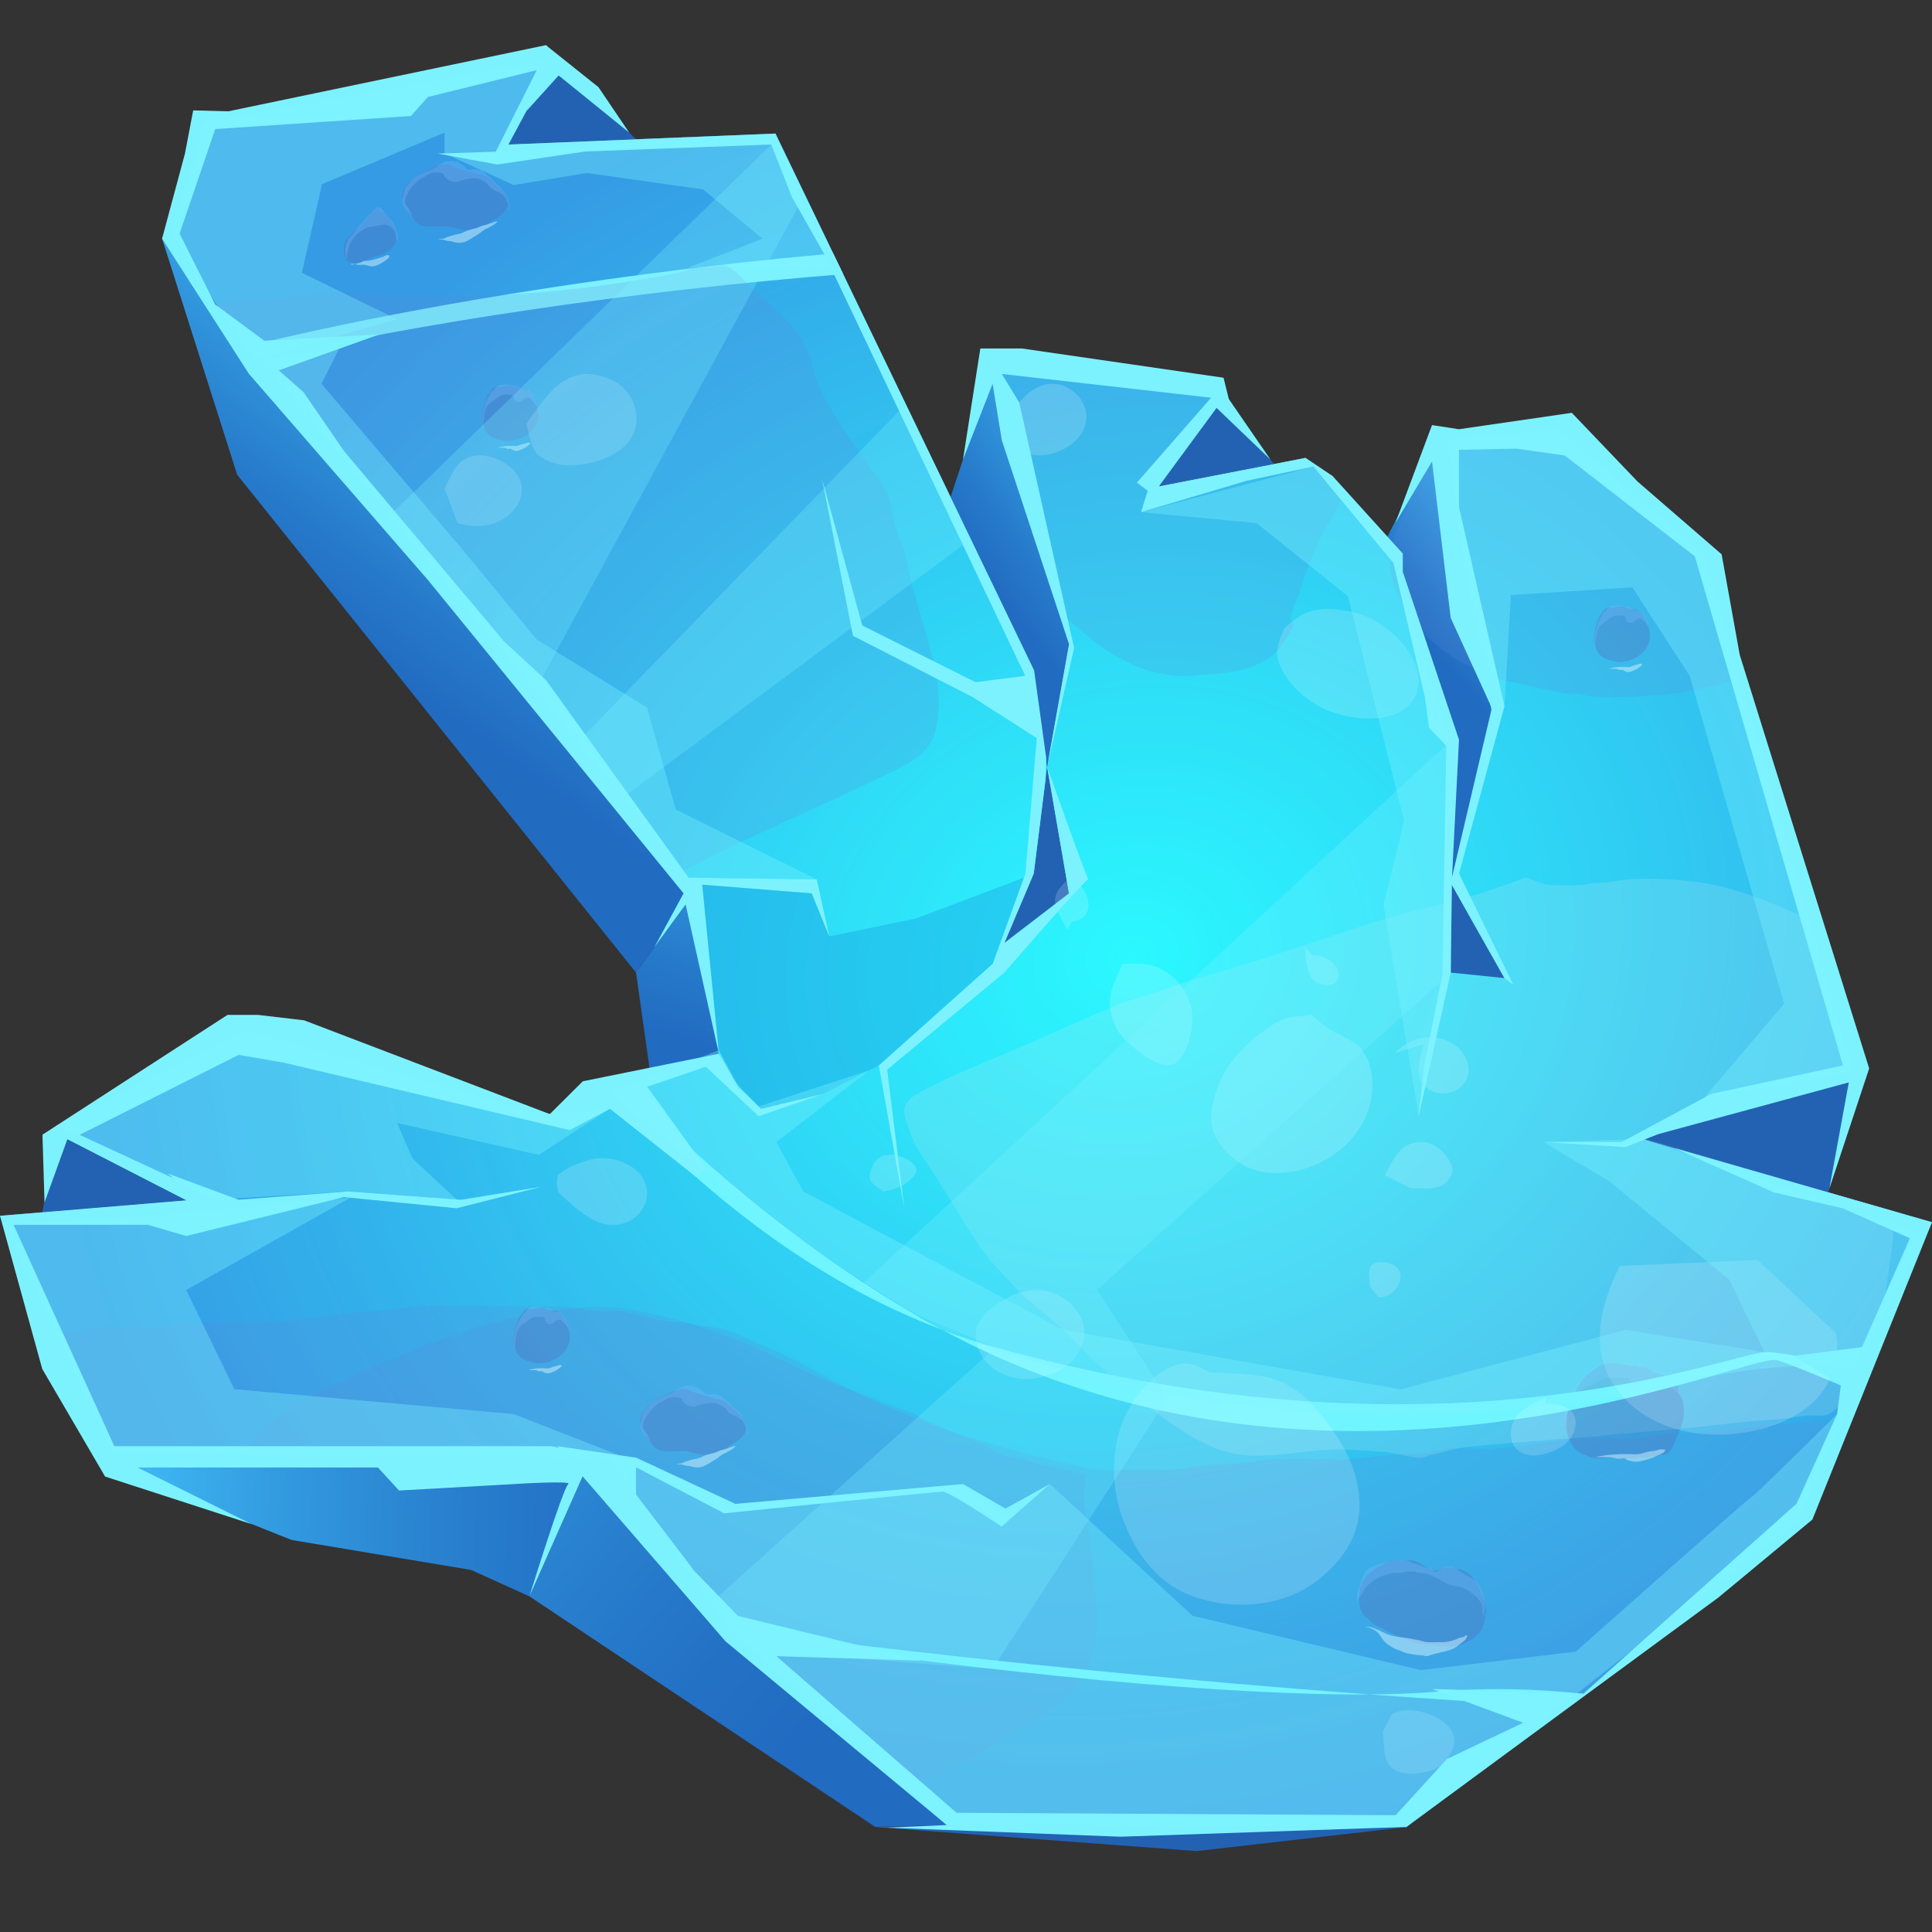 <?xml version="1.0" encoding="utf-8"?>
<!-- Generator: Adobe Illustrator 26.1.0, SVG Export Plug-In . SVG Version: 6.00 Build 0)  -->
<svg version="1.1" id="Слой_1" xmlns="http://www.w3.org/2000/svg" xmlns:xlink="http://www.w3.org/1999/xlink" x="0px" y="0px"
	 viewBox="0 0 1024 1024" style="enable-background:new 0 0 1024 1024;" xml:space="preserve">
<rect x="0" y="0" width="1024" height="1024" fill="#333333" stroke="none"/>
<style type="text/css">
	.st0{fill:url(#SVGID_1_);}
	.st1{opacity:0.14;fill:url(#SVGID_00000176008519796465986470000009417639287122105782_);}
	.st2{fill:url(#SVGID_00000134946917516125197070000006876662239122291379_);}
	.st3{fill:url(#SVGID_00000147188458897944879080000003428232586049303991_);}
	.st4{fill:url(#SVGID_00000133502155480434222160000017974934485366366886_);}
	.st5{fill:url(#SVGID_00000116201646006198585660000000754674773815759750_);}
	.st6{fill:#2362B3;}
	.st7{fill:url(#SVGID_00000038386353094028122010000006681296841676931770_);}
	.st8{fill:url(#SVGID_00000069381096280254586760000011762661137746971027_);}
	.st9{fill-rule:evenodd;clip-rule:evenodd;fill:#7DF2FF;}
	.st10{opacity:0.2;fill-rule:evenodd;clip-rule:evenodd;fill:#6088DB;}
	.st11{opacity:0.2;fill-rule:evenodd;clip-rule:evenodd;fill:#C7EDF4;}
	.st12{fill-rule:evenodd;clip-rule:evenodd;fill:#2362B3;}
	.st13{opacity:0.3;fill-rule:evenodd;clip-rule:evenodd;fill:#5562B0;}
	.st14{opacity:0.3;fill-rule:evenodd;clip-rule:evenodd;fill:#79C0FF;}
	.st15{opacity:0.5;fill-rule:evenodd;clip-rule:evenodd;fill:#D4F6FE;}
	.st16{fill-rule:evenodd;clip-rule:evenodd;fill:#6FF5FF;}
	.st17{opacity:0.17;}
	.st18{fill-rule:evenodd;clip-rule:evenodd;fill:#FFFFFF;}
	.st19{opacity:0.34;fill-rule:evenodd;clip-rule:evenodd;fill:#1695DC;}
	.st20{opacity:0.35;fill-rule:evenodd;clip-rule:evenodd;fill:#7DF2FF;}
	.st21{opacity:0.26;fill:#7DF2FF;}
</style>
<g>
	
		<radialGradient id="SVGID_1_" cx="600.211" cy="507.627" r="581.23" gradientTransform="matrix(0.96 -0.28 0.241 0.828 -98.502 255.004)" gradientUnits="userSpaceOnUse">
		<stop  offset="0" style="stop-color:#2BF8FF"/>
		<stop  offset="0.324" style="stop-color:#24D6F5"/>
		<stop  offset="0.996" style="stop-color:#148AE0"/>
	</radialGradient>
	<polygon class="st0" points="1024,647.8 953.2,805.6 821.5,912 745.4,968.4 662.7,966.1 501.8,967.4 308.8,782.5 210.1,772.2 
		55.8,776.8 0,644.4 98.7,636.2 30.8,601.4 130,545.7 291.4,590.5 381,558.4 367.8,473.5 85.9,126.5 111.4,65 293.7,31.3 267,76.6 
		411,70.8 548,355.3 555,406.3 566.6,341.4 526.1,196.2 644.4,208.9 614.2,257.8 692,242.7 740.2,296.1 768.9,392.6 768.9,467.9 
		790.7,378.3 761.7,233.4 825.5,227.5 901,292.6 986.9,566.4 870.8,603.7 	"/>
	
		<radialGradient id="SVGID_00000099623781813760019230000011296971022277544866_" cx="600.211" cy="507.627" r="581.23" gradientTransform="matrix(0.96 -0.28 0.241 0.828 -98.502 255.004)" gradientUnits="userSpaceOnUse">
		<stop  offset="0" style="stop-color:#2BF8FF"/>
		<stop  offset="0.996" style="stop-color:#FFFFFF"/>
	</radialGradient>
	<polygon style="opacity:0.14;fill:url(#SVGID_00000099623781813760019230000011296971022277544866_);" points="1024,647.8 
		988.6,726.9 983.7,737.6 976.8,753.2 953.2,805.6 839.2,897.7 828.6,906.4 821.5,912 755.8,960.7 745.4,968.4 662.7,966.1 
		582.1,966.8 579,966.8 501.8,967.4 479.5,946.1 397.5,867.5 394.3,864.4 308.8,782.5 210.1,772.2 126.5,774.6 126.4,774.6 
		55.8,776.8 26.2,706.6 0,644.4 98.7,636.2 30.8,601.4 130,545.7 291.4,590.5 323.3,579.1 332,575.9 381,558.4 367.8,473.5 
		359.2,463 138,190.7 131.9,183.2 114.1,161.3 85.9,126.5 111.4,65 293.7,31.3 267,76.6 411,70.8 441.6,134.3 446.9,145.3 
		548,355.3 555,406.3 566.6,341.4 561.9,324.5 526.1,196.2 644.4,208.9 614.2,257.8 692,242.7 711.4,264.2 737.1,292.6 740.2,296.1 
		750.5,330.7 768.9,392.6 768.9,467.9 790.7,378.3 786.4,356.8 762.7,238.7 762.7,238.6 761.7,233.4 766.4,233 766.5,233 
		825.5,227.5 901,292.6 922.1,359.9 963,490 986.4,564.7 986.9,566.4 982.1,567.9 870.8,603.7 1004.1,642.1 	"/>
	
		<linearGradient id="SVGID_00000137851141186616752510000007501363841226255544_" gradientUnits="userSpaceOnUse" x1="335.645" y1="149.899" x2="191.708" y2="348.532">
		<stop  offset="0.188" style="stop-color:#45CCFF"/>
		<stop  offset="0.526" style="stop-color:#349DE1"/>
		<stop  offset="0.836" style="stop-color:#2679CA"/>
		<stop  offset="1" style="stop-color:#216BC1"/>
	</linearGradient>
	<polygon style="fill:url(#SVGID_00000137851141186616752510000007501363841226255544_);" points="85.9,126.5 125.7,251.6 
		337.1,515.5 367.8,473.5 	"/>
	
		<linearGradient id="SVGID_00000151511603166720891400000000532950742622971316_" gradientUnits="userSpaceOnUse" x1="419.887" y1="330.074" x2="355.115" y2="550.297">
		<stop  offset="0.188" style="stop-color:#45CCFF"/>
		<stop  offset="0.526" style="stop-color:#349DE1"/>
		<stop  offset="0.836" style="stop-color:#2679CA"/>
		<stop  offset="1" style="stop-color:#216BC1"/>
	</linearGradient>
	<polygon style="fill:url(#SVGID_00000151511603166720891400000000532950742622971316_);" points="337.1,515.5 345,571.3 381,558.5 
		367.8,473.5 	"/>
	
		<linearGradient id="SVGID_00000071558648787320331480000010809116702693627809_" gradientUnits="userSpaceOnUse" x1="643.572" y1="225.08" x2="525.767" y2="312.223">
		<stop  offset="0.188" style="stop-color:#45CCFF"/>
		<stop  offset="0.526" style="stop-color:#349DE1"/>
		<stop  offset="0.836" style="stop-color:#2679CA"/>
		<stop  offset="1" style="stop-color:#216BC1"/>
	</linearGradient>
	<polygon style="fill:url(#SVGID_00000071558648787320331480000010809116702693627809_);" points="526.1,196.2 503.8,263.5 
		548,355.3 555,406.4 566.6,341.4 	"/>
	
		<linearGradient id="SVGID_00000179627046948811018560000015185551890158529710_" gradientUnits="userSpaceOnUse" x1="852.255" y1="275.294" x2="764.012" y2="350.605">
		<stop  offset="0.188" style="stop-color:#45CCFF"/>
		<stop  offset="0.526" style="stop-color:#349DE1"/>
		<stop  offset="0.836" style="stop-color:#2679CA"/>
		<stop  offset="1" style="stop-color:#216BC1"/>
	</linearGradient>
	<polygon style="fill:url(#SVGID_00000179627046948811018560000015185551890158529710_);" points="761.6,233.4 733.3,288.4 
		740.2,296.1 768.9,392.6 769.6,465.1 790.7,378.2 	"/>
	<polygon class="st6" points="986.9,566.3 969,632 870.8,603.7 	"/>
	<polygon class="st6" points="30.8,601.4 22.4,642.5 98.7,636.2 	"/>
	<polygon class="st6" points="293.7,31.3 337.1,73.8 267,76.6 	"/>
	<polygon class="st6" points="644.4,209 675.3,245.9 614.2,257.7 	"/>
	
		<linearGradient id="SVGID_00000119099683501132414880000012259283340425901754_" gradientUnits="userSpaceOnUse" x1="0.652" y1="803.071" x2="369.037" y2="812.212">
		<stop  offset="7.099809e-02" style="stop-color:#45CCFF"/>
		<stop  offset="0.141" style="stop-color:#41C0F8"/>
		<stop  offset="0.394" style="stop-color:#339BE0"/>
		<stop  offset="0.629" style="stop-color:#2981CF"/>
		<stop  offset="0.838" style="stop-color:#2371C5"/>
		<stop  offset="1" style="stop-color:#216BC1"/>
	</linearGradient>
	<polygon style="fill:url(#SVGID_00000119099683501132414880000012259283340425901754_);" points="210.1,772.1 55.7,776.7 
		154.5,816.2 249.7,832.1 280.6,846.1 308.8,782.5 	"/>
	
		<linearGradient id="SVGID_00000061440130052461772040000010311361049233148840_" gradientUnits="userSpaceOnUse" x1="88.328" y1="635.728" x2="431.045" y2="932.31">
		<stop  offset="7.099809e-02" style="stop-color:#45CCFF"/>
		<stop  offset="0.141" style="stop-color:#41C0F8"/>
		<stop  offset="0.394" style="stop-color:#339BE0"/>
		<stop  offset="0.629" style="stop-color:#2981CF"/>
		<stop  offset="0.838" style="stop-color:#2371C5"/>
		<stop  offset="1" style="stop-color:#216BC1"/>
	</linearGradient>
	<polygon style="fill:url(#SVGID_00000061440130052461772040000010311361049233148840_);" points="280.6,846.1 463.9,968.3 
		501.8,967.4 308.8,782.5 	"/>
	<polygon class="st6" points="745.4,968.4 634.2,981.1 463.9,968.4 501.8,967.4 662.7,966.1 	"/>
	<path class="st9" d="M446.9,145.3c-110.8,8.9-225.6,25.8-308.9,45.4l-6.1-7.4c59.4-14.4,140.9-30.1,248.1-42.7
		c21.5-2.5,42.1-4.5,61.6-6.2L446.9,145.3z"/>
	<path class="st10" d="M976.8,753.2l-23.6,52.4L821.5,912l-65.7,48.7c-51.4,2.4-102.7,4.3-154.1,5.6c-6.6,0.2-13.1,0.3-19.7,0.5H579
		l-77.2,0.6l-22.3-21.3L308.8,782.5l-98.7-10.4l-83.6,2.4h-0.1l-70.6,2.2l-29.5-70.1c2.4-0.1,5-0.2,7.4-0.3c6.9-0.2,13.2-2.5,20.1-3
		c8.4-0.6,16.9,0.9,25.2,0.3c6.9-0.5,13.2-2.8,20.1-3c7.3-0.1,14.7,0.1,22,0.1c15.3,0,29.9,0.4,44.9-2.1c9.9-1.7,21.1-3.2,31.2-3.6
		c9.1-0.3,17.8-2.6,26.9-2.8c23.5-0.5,47.1,0.4,70.6,0.2c4.1-0.1,7.7,0.3,11.4,1c2.2,0.3,4.4,0.8,6.8,1.2c5.7,1,11.1-0.2,16.7,0.4
		c6.2,0.8,12.5,3,18.5,4.4c4.7,1.1,9.3,0.8,14,1.4h0.3c1.2,0.2,2.4,0.4,3.6,0.7c7.6,1.8,15.8,1.7,23.1,4.9c8.7,4,18.1,7.6,27,11.8
		c10.7,5,21,11.3,31.6,16.9c1.3,0.7,2.5,1.3,3.7,1.9c6.3,3.1,12.1,5.7,18.7,8.5c9.4,4.2,18.9,7.9,28.6,11.2c0.1,0,0.2,0,0.3,0.1
		c17.9,6.4,36.2,11.5,54.8,15.9c6.8,1.7,13,3.1,19.6,4.8c6.9,1.9,14.8,1.5,22.4,1.5c7.4,0,14.9-0.1,22.3,0c9.7,0.1,18.3-2.9,28-2.8
		c10.7,0.1,20.3-2.4,30.7-2.8c10.9-0.4,21.9,0,32.8,0.1c10.6,0.1,20.6-2.1,31.1-2.6h0.1c2-0.2,3.9-0.2,5.9-0.2
		c6.6,0.1,11.2-0.9,17.5-2.2c3-0.7,6.3-0.9,9.5-0.9h0.5c3.8,0,7.7,0.2,11.4,0.3c18.7,0.1,36.8-5,55.2-5.8c10-0.4,20,1,29.9-0.1
		c6.2-0.7,12-2.4,18.4-2.7c6.5-0.2,13,0.8,19.5-0.1C930.8,756,954,752.8,976.8,753.2z"/>
	<path class="st10" d="M922.1,359.9c-11.8,2.7-23.5,6.7-35.6,7.8c-14,1.3-28.3,2.3-42.4,1.6c-2.6-0.2-4.8-1.3-7.2-1.6
		c-2.7-0.4-5.3,0.3-8.1-0.3c-5.6-1.1-10.9-2.1-16.3-3.5c-8.3-2.2-16.2-2.5-24.2-6.2c-0.6-0.3-1.3-0.6-1.9-0.9
		c-9.1-4.3-18.1-8.8-25.7-15.5c-3.6-3.1-7-6.7-10.2-10.7c-5.6-6.9-10.2-14.9-12.5-23c-1.6-5.5-1.8-10.4-0.9-15.2
		c1-6.5,3.6-12.7,6.7-19.4c5.5-12,11.8-23.5,19-34.5v-0.1c1.1-1.9,2.3-3.7,3.6-5.6h0.1l59.1-5.5l75.4,65L922.1,359.9z"/>
	<path class="st11" d="M1004.1,642.1c-0.3,9-0.9,18-2.4,27.1c-1.9,10.8-2.5,22.3-5.6,32.8c-3.4,12-8,25.2-15.5,35.5
		c-3.2,4.5-7.3,11.2-13.2,12.6c-2.2,0.5-5,0.1-7.3,0.1c-3.5,0-6.4,0.5-9.8,1.1c-8.3,1.4-17.1,1.3-25.5,2.3
		c-10.1,1.2-20.1,2.2-30.2,3.3c-15,1.5-30,2.3-45,4c-11.1,1.2-22,1.6-33,2.6c-13.2,1.2-26.5,2.1-39.6,3.4c-1,0.1-2,0.3-2.9,0.6
		c-0.2-0.1-0.3-0.1-0.4,0c-4.7,0.9-9.1,2.4-13.8,3.3c-3.1,0.6-5.7,2.3-9,1.8c-3.3-0.5-6.7-1.3-10.2-1.9c-2.3-0.5-4.8-0.9-7.2-1.1
		c-7.7-0.5-15.2-1.3-23-1.4c-10.6,0-21.1,1.7-31.6,2.7c-7.2,0.7-16.5,1.2-23.7-0.2c-19.3-3.5-36.3-17.6-51.6-29
		c-14.8-10.9-27.3-24.5-40.5-37.2c-5.8-5.5-12.1-10.3-18.1-15.5c-6.3-5.3-11.9-12-17.5-18c-10.2-11-16.9-24.8-25.2-37.2
		c-4.2-6.4-8-13-12.4-19.3c-3.4-4.9-6-9.6-7.9-15.3c-1.4-4.2-4-9.1-2-13.5c1.7-3.8,5.8-5.7,9.1-7.5c15.9-8.8,32.7-14.9,49.2-22.1
		c17.5-7.6,34.9-15.5,52.4-22.8c8.5-3.6,17.2-5.9,25.9-8.7c7-2.3,14-5.2,21.2-7.1c30.9-8.3,61.2-19.4,91.7-29.1
		c16-5.2,32.6-8.2,48.7-12.9c10.5-3.1,20.4-6.7,30.7-10.5c2.3,0.9,7.9,3.3,10.9,3.8c3.3,0.6,6.7,0.4,10.1,0.4c4.1,0,8,0.2,11.9-0.7
		c3.9-1,7.8-0.3,11.8-1.1c14.2-2.6,30.1-1.8,44.4-0.1c14.8,1.7,29.1,6.6,42.7,12.1c7.3,2.9,14.9,6.4,22.2,10.3l23.5,74.7
		c-0.1,0-0.1,0.1-0.2,0.1c-1.6,0.7-3.8,0.6-4.3,2.3c0,0.2,0,0.4,0.2,0.8l-111.3,35.8L1004.1,642.1z"/>
	<path class="st10" d="M580.3,871.6c-2.4,12-8.7,23.5-18.5,31.1c-6.6,5.2-14,9.3-21.1,13.6c-4.7,2.9-9.6,5.6-14.4,8.4
		c-4.4,2.6-8.4,6-13.2,8.1c-11,4.9-22.1,9.7-33.6,13.2L308.8,782.5l-98.7-10.4l-83.6,2.4c6.3-11,14.7-20.3,25.8-27.1
		c14.4-8.7,29.4-15.7,44.8-22.5c28.9-12.7,59-24.5,90.3-29.4c6.2-1,12.4-1.8,18.8-2.2c5.1-0.5,10.3-0.7,15.4-0.6
		c10.9,0.3,22.2,2.9,32.8,5.7c2.6,0.7,5.3,1.5,7.9,2.2h0.3c11.1,3.3,21.8,7.1,32.7,11.4c15.9,6.4,30.8,15.7,47,21.3
		c3.1,1.1,6.2,2.2,9.3,3.4c10.7,4.1,21.2,8.6,32,12.2c2.7,0.9,4.4,2.7,6.8,3.9c2.9,1.4,5.6,2.2,8.4,3.6c0.1,0,0.2,0,0.3,0.1
		c7.9,4.2,16.9,6.7,24.9,10.6c2.5,1.2,4.8,2.9,7.3,4c3.9,1.5,8.1,1.5,12.1,2.5c2.3,0.7,4.4,2,6.7,2.5c2.4,0.7,4.9,0.7,7.3,1.4
		c4.5,1.2,9.1,1.9,13.6,3.1c2.3,0.7,5.4,1.4,4.5,1.4c-1.2,8.6-1.8,13.7,0,21.9c1.9,8.7,3,17.9,3.9,26.8c0.4,3.6,0.1,7.1,0.4,10.8
		c0.3,3,1.2,6,1.4,9C581.7,857.5,581.6,864.9,580.3,871.6z"/>
	<path class="st10" d="M495.8,387.3c-3.1,12.9-16.1,18.4-27,23.7c-30.5,14.9-61.7,27.9-92.1,43.1c-5.8,2.9-11.5,6-17.5,8.9
		l-245-301.7c4.1-1.2,8.8-1.4,12.6-2.1c6.8-1.2,13.9,0.1,20.8-0.9c10.5-1.3,21.2-2.9,31.8-3.3c10.9-0.5,21.1,1.7,31.8,2.1
		c7.2,0.2,14.6-0.1,21.8-0.1c33.9,0,67.2-2.5,100.6-7.9c11.2-1.8,23.4-3.3,34-7c4.7-1.6,11.7-3.5,16.6-1.6
		c4.3,1.8,9.2,6.9,12.3,10.2c3.6,3.7,7.7,6.7,11.4,10.4c6.7,6.7,13.4,11.7,17.7,20.1c2.3,4.4,4,8.1,5.1,12.9
		c1.9,8.1,5.1,14.9,9.3,22.2c5.7,9.9,12.3,19,18.8,28.3c2.8,4.1,7.3,8.7,9.7,13.1c2.7,5,3.7,11.2,5.2,16.6c0.6,7.6,4.9,13.3,6,19.2
		c2.8,14.5,7.2,28.6,11.2,42.7C495.8,353.5,500.1,369.3,495.8,387.3z"/>
	<path class="st10" d="M711.4,264.2c-2,3.5-3.7,7.2-5.8,10.7c-6.1,10.2-10.6,20.9-14.7,32c-0.7,2.1-1.2,4.3-1.8,6.4
		c-0.9,3-2.3,5.1-3.3,7.9c-0.6,1.4-0.6,3-1.1,4.3c-0.5,1.1-1.7,1.7,1.1,5.7c-3.3,6.1-7.3,13.6-13.2,17.5c-8.7,6-20.4,8.1-30.7,8.6
		c-6.5,0.3-13,1.6-19.5,0.8c-5.2-0.7-10.6-1.6-15.6-3.3c-11.9-4.2-22.9-10.9-32.3-19.4c-4.2-3.7-8.6-7-12.7-10.9l-35.8-128.2
		l118.3,12.7l-30.2,48.8l77.9-15.1L711.4,264.2z"/>
	<polygon class="st12" points="555,406.4 547.9,463 532.3,499.8 566.6,473.5 	"/>
	<polygon class="st12" points="768.9,467.9 768.9,515.5 797.4,518.4 	"/>
	<g>
		<path class="st13" d="M266,205c-2.6,0-3.6-0.7-5.2,1.4c-0.9,1.1-1.7,2.1-2.4,3.4c-1.2,2.2-1.6,4.2-2.2,6.7
			c-0.5,2.1-0.7,3.6-0.7,5.7c0,2,0.6,3.3,1.3,5c1.8,4.5,6.1,5.5,9.8,6.3c3.7,0.9,8.3-0.4,11.7-2.4c3.6-2.1,7-6.1,7-11.1
			c0-3.5-1.4-6.7-2.8-9.5c-0.8-1.5-1.5-2.8-2.8-3.7c-1.5-1.1-2.8-0.9-4.4-1.2c-1.5-0.3-3-1-4.5-1.3C269.2,204.1,267.5,204.3,266,205
			z"/>
		<path class="st13" d="M223.3,91.8c-4,2.6-11.5,7.2-9.8,14.3c0.7,2.8,2.8,6.4,4.5,8.4c0.9,1,1.7,2.5,2.8,3.5c1.9,1.7,4.2,2,6.6,2
			c2.8,0,5.5,0,8.3,0c2.7,0,4.9,0.7,7.4,1.4c2.4,0.6,5.9,0.4,8.3,0.1c1.6-0.2,3-1,4.4-1.8c0.8-0.4,1.6-0.6,2.4-1
			c1-0.4,1.5-1,2.4-1.7c1.2-0.8,2.3-1.1,3.4-2c0.8-0.7,1.8-1.3,2.6-2c1.8-1.7,2.8-3.3,2.6-6.1c-0.1-2-1.1-3.2-2.1-4.7
			c-1.1-1.8-2.9-3.2-4.4-4.5c-1.6-1.3-3.2-3.3-5-4.2c-0.9-0.4-2.1-0.9-3-1.1c-0.4-0.1-0.9,0.2-1.3,0.1c-0.7-0.2-1.2-0.6-1.9-0.8
			c-2.4-0.5-4.9-1.2-7.3-2.1c-1-0.4-2-0.6-3-0.9c-1-0.3-1.9-1.1-2.9-1.3C233.1,86.3,227.7,89.9,223.3,91.8z"/>
		<path class="st13" d="M200.5,109.8c-1.3,1-3.4,2.2-4.5,3.7c-0.4,0.6-0.7,1.5-1.2,2.1c-0.8,1-1.7,1.8-2.5,2.9c-0.5,0.7-1,1.5-1.7,2
			c-0.8,0.6-1.7,0.8-2.4,1.6c-0.8,0.8-1.5,1.6-2.3,2.3c-1.3,1.1-2.9,2.9-3.4,4.9c-0.6,2.5-0.3,7.3,1.6,8.9c2.8,2.2,6.5,1.1,9.4,0
			c1.7-0.7,3.5-1.9,5.3-2.4c1.2-0.4,2.6-0.5,3.8-1c2.6-1,6.2-3.7,7.5-6.7c1.2-2.8-0.4-6.5-1.8-9c-0.9-1.6-1.9-3.6-3-4.9
			C203.6,112.3,200.4,111.6,200.5,109.8z"/>
		<path class="st13" d="M889.6,737.9c0.6,1.3,2.1,3.1,2.4,4.5c0.1,0.6-0.1,1.3,0,2c0.1,0.7,0.4,1.3,0.5,2.1c0.1,0.8,0,1.6,0,2.4
			c0,1.3-0.3,2.1-0.5,3.4c-0.3,2.1-1.1,4.4-1.9,6.3c-1.3,3-2.4,6.2-4,9c-1.1,2.1-2.5,3.1-4.4,3.6c-0.5,0.1-1.2-0.2-1.7-0.1
			c-0.6,0.1-1,0.5-1.5,0.7c-1.5,0.3-3-0.2-4.4,0.3c-1.2,0.4-2.5,0.3-3.8,0.3c-1.5,0-2.8,0.1-4.2,0.5c-1.6,0.4-3.4,0.1-5.1,0.1
			c-1.3,0-2.4-0.5-3.7-0.6c-1.3-0.1-2.7,0-4,0c-1.6,0-3,0.6-4.6,0.6c-1.5,0-2.9,0-4.4-0.3c-1.6-0.4-2.9-0.9-4.4-1.6
			c-2.9-1.3-5.3-2.6-7.1-5.8c-2.7-4.8-3.9-12.4-1.7-17.8c0.7-1.7,1.8-3.5,2.3-5.3c0.5-1.8,1-3.4,1.8-5c0.8-1.7,1.4-3,2.6-4.5
			c1.5-1.9,2.9-3.7,4.7-5c3.1-2.2,6-4.9,9.8-5c1.6-0.1,3.1,0,4.7,0c1.5,0,2.7,0.6,4.1,0.6c1.4,0,2.5,0.6,3.8,0.6
			c0.8,0,1.7-0.2,2.4,0c0.7,0.1,1.2,0.5,1.9,0.6c1.4,0.2,2.5,0.2,3.8,0.9c1.3,0.6,2.5,1.4,3.8,2c2.6,1.1,5.6,1.3,8.2,2.7
			c0.9,0.5,2.5,2.1,3.1,3C889.1,734.3,889.5,736.5,889.6,737.9z"/>
		<path class="st13" d="M773.7,832.3c-2.5-1-4.6-1.9-7.2-1.8c-1.1,0.1-1.9,0.8-2.9,1.2c-1.1,0.5-2.2,0.7-3.4,0.6
			c-2.6-0.2-5-2.2-7.3-3.6c-3.9-2.3-8-1.7-12.2-1.8c-4.1-0.1-8.5,2.4-12,4.8c-2.6,1.8-4.7,3.5-6.4,6.7c-1.6,3.1-2.1,6.2-1.9,9.9
			c0.1,2.1,0.4,4.7,1.5,6.4c0.9,1.5,2.2,2.5,3.4,3.7c1.1,1.1,2,2,3.3,2.7c1.4,0.8,2.8,1.2,4.2,2c2.5,1.4,5.1,2.9,7.8,4
			c0.8,0.3,1.6,0.9,2.4,1.2c1,0.3,1.9,0.4,2.9,0.8c2.3,1.1,4.7,2.2,7.2,2.2c1.6,0,3.1,0.6,4.7,0.6c1.1,0,2.3-0.2,3.4,0.1
			c2.5,0.7,5.1,0.4,7.8,0.5c2.7,0,6.2-0.9,8.6-2.2c1.2-0.6,2.3-1,3.4-1.9c1.2-1.1,2.7-2.4,3.7-3.7c1.3-1.7,2.3-5.5,2.5-7.7
			c0.1-0.9,0.2-1.4,0.4-2.2c0.2-1.2,0-1.9-0.3-3.1c-0.3-1.7-0.5-3.2-1.1-4.7c-0.6-1.8-1.4-3.5-2.1-5.2c-0.7-1.8-1.7-2.7-2.7-4.3
			c-0.9-1.5-1.7-2.6-3-3.5c-1.3-0.8-2.8-1.8-4.2-2.2C772.6,831.4,771.1,831.3,773.7,832.3z"/>
		<path class="st14" d="M719.3,848.9c1-1.6,2-3.2,3-4.8c0.5-0.8,0.9-1.9,1.5-2.6c1.1-1.5,2.7-2.4,4-3.6c0.9-0.8,1.4-1,2.4-1.4
			c0.8-0.3,1.6-1,2.5-1.3c0.9-0.3,1.8-0.4,2.7-0.7c1.1-0.3,2.3-0.8,3.4-0.9c1.2-0.1,2.5,0.2,3.7,0.1c1.2-0.2,2.2-0.7,3.4-0.7
			c1.2,0,2.6-0.2,3.8,0c1.1,0.1,2,0.7,3.2,0.7c4,0,7.6,2.1,11.3,4.2c1.1,0.6,2.1,0.9,3.1,1.6c1.1,0.7,2.4,0.6,3.6,1.1
			c0.9,0.3,1.7,0,2.5,0.3c0.7,0.2,1.3,0.5,2,0.7c1.2,0.4,2.5,1.2,3.5,1.9c1.8,1.3,4,2.9,5.4,5c0.6,0.8,1.3,2.4,1.5,3.5
			c0.2,1-0.3,4.5,0.5,4.7c0.2-1.8,0.6-2.9,0.6-4.8c0-1.9-0.1-3.5-0.5-5.2c-0.6-2.8-1.6-5.1-3.2-7.3c-1.6-2.3-4.3-3.4-6.4-4.7
			c-1.3-0.8-2.6-1.7-3.9-2.4c-1-0.6-2.2-1.5-3.1-1.8c-1.2-0.3-3.3-0.6-4.4,0c-0.5,0.2-1,0.9-1.5,1.2c-0.6,0.5-1,0.5-1.7,0.8
			c-0.6,0.2-0.6,0.7-1.3,0.7c-0.6,0-1.4-1.1-2.1-1.3c-1.8-0.6-3.6-1.3-5.4-1.9c-0.8-0.3-1.5-0.8-2.3-1c-0.7-0.2-1.3,0-2-0.4
			c-1.5-0.8-3.1-1.6-4.8-1.8c-4.2-0.4-8,0.9-12,1.9c-2.4,0.6-4.8,1.3-7,2.7c-1.4,0.9-2.6,3.4-3.4,5.2c-0.8,2-1.4,4.4-2.1,6.4
			C719.1,845,719.1,847,719.3,848.9z"/>
		<path class="st14" d="M830.3,756c0.4-4.1,0.3-7.6,1.6-11.3c0.4-1,0.5-2.1,1-3c0.6-1.3,1.8-2.5,2.8-3.3c2.7-2.2,5.7-3,8.5-4.6
			c2.7-1.6,5.5-3,8.4-3.5c2.5-0.4,5.2,0,7.7,0c1,0,2.4-0.3,3.2,0.7c0.9,1.1,1.3,2.8,2.4,3.7c2.2,1.9,6.6,1.3,8.8-0.2
			c1.9-1.3,4.7-2.5,6.9-1.8c0.7,0.2,1.4,1,2.1,1.4c0.9,0.5,1.8,0.9,2.6,1.6c0.6,0.6,1.3,1.3,1.9,1.9c0.6,0.6,1.5,1.3,2,2.1
			c0.1-1.9-1.9-4.8-2.8-6c-0.7-0.9-1.2-2-1.9-2.8c-0.8-0.9-1.7-1.6-2.5-2.4c-0.8-0.7-1.5-1.3-2.5-1.6c-0.4-0.1-0.9,0-1.3,0
			c-0.7,0-1.1-0.4-1.7-0.6c-0.9-0.3-1.9,0.2-2.8,0c-1.4-0.3-2.9-1-4.2-1.7c-3.3-1.6-7-0.8-10.4-1.8c-1.9-0.5-4.1-0.1-6-0.1
			c-2.3,0-4.6,0.2-6.9,0.9c-0.8,0.2-1.8,0.6-2.6,1c-1,0.5-1.7,1.7-2.6,2.4c-0.7,0.5-1.4,0.6-2,1.1c-1,0.8-1.7,2.1-2.6,3.1
			c-2.2,2.4-4.3,4.5-5.3,8.3c-0.7,2.6-2.4,5-2.6,7.7c-0.1,1.5,0,3.2,0,4.8c0,0.7-0.1,1.7,0,2.4C829.5,755.1,830,755.7,830.3,756z"/>
		<path class="st14" d="M218.7,115.7c-0.4-1.2-0.6-2.4-1.1-3.4c-0.3-0.6-0.7-1.2-1-1.8c-0.6-1-1.8-1.9-1.9-3.1
			c-0.1-1.5,0.2-2.6,0.8-3.9c1.2-2.5,2.8-4.6,4.6-6.3c1-0.9,2.1-1.9,3.1-2.6c1-0.6,2.1-1,3.1-1.6c0.8-0.5,1.4-1,2.2-1.2
			c0.9-0.3,1.7-0.3,2.6-0.3c1.2,0,2.5-0.2,3.6,0.5c0.5,0.2,0.5,0.5,0.7,1.1c0.2,0.5,0.5,0.7,0.9,1.1c0.8,0.9,1.7,1.7,2.8,1.9
			c0.7,0.1,1.5,0.4,2.2,0.4c1.2,0.1,2.5-0.8,3.8-1.1c3-0.7,6.5-1.6,9.5-0.2c1,0.4,1.9,0.9,2.8,1.6c0.4,0.3,1,0.7,1.3,1.1
			c0.4,0.5,0.6,0.9,1,1.3c0.7,0.6,1.3,1.1,2,1.5c0.4,0.2,0.7,0.4,1.1,0.6c0.6,0.3,1.3,0.3,1.8,0.7c0.9,0.6,1.8,1.2,2.6,1.9
			c0.6,0.5,0.8,1.3,1.2,2c0.2,0.4,0.3,0.6,0.5,1.1c0.2,0.6,0.6,0.9,0.7,1.5c0.2,0.7-0.2,3.2,0.3,3.4c0.2-0.8,0.2-2.5,0-3.4
			c-0.3-1.6-0.8-3.1-1.6-4.5c-0.8-1.5-1.5-3-2.5-4.2c-1-1.1-2.1-1.9-3.2-2.8c-0.9-0.8-1.6-1.8-2.5-2.5c-1.2-1-2.4-2.3-3.5-3.3
			c-0.4-0.4-1.1-0.7-1.6-0.9c-0.6-0.3-1.1-0.1-1.7-0.3c-0.5-0.2-0.9-0.3-1.5-0.3c-0.8,0-1.5,0.3-2.2,0.4c-1.2,0.1-2-0.3-3-1.3
			c-1.2-1.3-2.6-2.3-4-2.9c-0.6-0.3-1-0.2-1.6-0.3c-0.6-0.2-1-0.4-1.7-0.3c-1.4,0-2.9,0.1-4.2,0.8c-1.5,0.7-2.9,1.7-4.3,2.6
			c-2.1,1.3-4.5,1.7-6.6,2.9c-1.9,1-4,2-5.7,3.6c-0.9,0.8-1.6,1.9-2.5,2.7c-0.6,0.5-0.9,1-1.3,1.8c-0.3,0.7-0.5,1.5-0.7,2.3
			c-0.2,0.8-0.2,1.5-0.3,2.3c-0.1,0.3-0.2,0.3-0.3,0.6c-0.1,0.4,0,1,0,1.5c0,0.7,0.2,1.4,0.3,2.1c0.4,1.5,1.5,2.8,2.4,3.7
			c0.2,0.2,0.3,0.3,0.5,0.5c0.2,0.3,0.6,0.6,0.8,0.9C217.9,113.8,218.1,115,218.7,115.7z"/>
		<path class="st14" d="M183.7,137.5c0.3-2.5,0.6-5.1,1.4-7.4c0.8-2.2,2.7-4.7,4.2-6.1c1.4-1.2,3-2.1,4.5-3c0.9-0.5,1.8-0.6,2.7-0.7
			c1-0.1,2-0.5,3-0.6c1.6-0.1,3.3-0.8,4.9-0.6c1.4,0.2,2.6,1.1,3.7,2.1c0.8,0.8,1.2,1.4,1.6,2.6c0.2,0.8,0.2,3.4,0.6,3.6
			c0.8,0.4,0.7-2.1,0.6-2.8c-0.2-1-0.6-1.8-0.9-2.7c-0.5-1.1-0.8-2.3-1.3-3.3c-0.7-1.4-1.8-2.1-2.6-3.3c-0.8-1.2-1.7-1.9-2.6-3.1
			c-0.6-0.8-2-2.4-2.8-2.4c-0.9-0.1-1.9,0.9-2.7,1.6c-1.5,1.5-2.9,2.8-4.2,4.6c-1.6,2.1-3.5,3.9-5.2,5.9c-0.8,0.9-1.3,2-2.2,2.7
			c-0.6,0.5-1.1,0.9-1.5,1.7c-0.9,1.6-1.7,3.3-1.9,5.4C182.7,133.9,183.5,135.6,183.7,137.5z"/>
		<path class="st15" d="M723.3,862.1c2.3,0.5,5,1.3,7,3.3c1.5,1.5,2.5,3.9,4.1,5.2c1.9,1.6,4.1,3.1,6.3,3.8c1.2,0.4,2.3,0.8,3.5,1.4
			c1.6,0.7,2.9,0.6,4.5,1c1.6,0.4,3,0.4,4.6,0.5c1.7,0.1,2.6,0.9,4.2,0.2c2.7-1,5.5-1.5,8.3-2.2c2.6-0.6,5-1.4,7.2-3.3
			c1.5-1.2,4.1-2.5,4.7-5c-1-0.7-1.2,0.3-1.9,0.6c-0.9,0.3-1.7,0.2-2.6,0.7c-2.5,1.1-5.9,2.1-8.5,2.1c-2.7-0.1-5.4,0.1-8.1,0
			c-1.2,0-2.4-0.5-3.6-0.8c-1.7-0.5-3.3-0.6-5-1c-4.7-1-9.6-0.8-14-3C730.8,864,727.4,862.1,723.3,862.1z"/>
		<path class="st15" d="M845.5,772.3c2.3,0,4.6,0,6.9,0c1.9,0,3.3,0.5,5.2,0.8c1.2,0.2,2.5-0.4,3.7,0c0.4,0.1,0.7,0.6,1.2,0.8
			c0.5,0.2,1.2,0.2,1.7,0.4c2.8,0.9,5.6,0.2,8.4-0.6c2.1-0.6,4.3-1.4,6.3-2.4c0.9-0.4,3.7-1.5,3.8-2.8c-2.2-1-4.7,0.5-6.8,0.6
			c-2.1,0.1-4.3,0.9-6.3,1.4c-2,0.5-4.2,0.2-6.3,0.2C858.1,770.7,852.9,770.7,845.5,772.3z"/>
		<path class="st14" d="M256.1,226.4c0.2-2.8,0.1-5.1,0.8-7.6c0.2-0.7,0.3-1.4,0.5-2c0.3-0.8,0.9-1.7,1.3-2.2c1.3-1.5,2.7-2,4-3.1
			c1.3-1,2.6-2,4-2.3c1.2-0.3,2.5,0,3.6,0c0.5,0,1.1-0.2,1.5,0.5c0.4,0.7,0.6,1.9,1.1,2.5c1.1,1.3,3.1,0.9,4.2-0.2
			c0.9-0.9,2.2-1.7,3.3-1.2c0.3,0.1,0.7,0.7,1,0.9c0.4,0.3,0.9,0.6,1.2,1.1c0.3,0.4,0.6,0.8,0.9,1.2c0.3,0.4,0.7,0.9,1,1.4
			c0-1.2-0.9-3.2-1.3-4.1c-0.3-0.6-0.6-1.3-0.9-1.9c-0.4-0.6-0.8-1.1-1.2-1.6c-0.4-0.5-0.7-0.9-1.2-1.1c-0.2-0.1-0.4,0-0.6,0
			c-0.3,0-0.5-0.2-0.8-0.4c-0.4-0.2-0.9,0.1-1.3,0c-0.7-0.2-1.4-0.7-2-1.1c-1.6-1.1-3.3-0.6-5-1.2c-0.9-0.4-1.9-0.1-2.9-0.1
			c-1.1,0-2.2,0.1-3.3,0.6c-0.4,0.2-0.9,0.4-1.2,0.7c-0.5,0.4-0.8,1.1-1.2,1.6c-0.3,0.3-0.7,0.4-1,0.7c-0.5,0.5-0.8,1.4-1.2,2.1
			c-1.1,1.6-2,3-2.5,5.6c-0.3,1.7-1.1,3.4-1.2,5.2c-0.1,1,0,2.2,0,3.2c0,0.5-0.1,1.1,0,1.6C255.7,225.8,255.9,226.2,256.1,226.4z"/>
		<path class="st15" d="M263.3,237.3c1.1,0,2.2,0,3.3,0c0.9,0,1.6,0.3,2.5,0.6c0.6,0.2,1.2-0.2,1.7,0c0.2,0.1,0.4,0.4,0.6,0.5
			c0.2,0.1,0.6,0.1,0.8,0.3c1.3,0.6,2.7,0.2,4-0.4c1-0.4,2.1-0.9,3-1.6c0.4-0.3,1.7-1,1.8-1.9c-1-0.7-2.2,0.3-3.2,0.4
			c-1,0.1-2,0.6-3,1c-1,0.4-2,0.1-3,0.1C269.3,236.3,266.9,236.3,263.3,237.3z"/>
		<path class="st13" d="M855.3,322.1c-2.6,0-3.6-0.7-5.2,1.4c-0.9,1.1-1.7,2.1-2.4,3.4c-1.2,2.2-1.6,4.2-2.2,6.7
			c-0.5,2.1-0.7,3.6-0.7,5.7c0,2,0.6,3.3,1.3,5c1.8,4.5,6.1,5.5,9.8,6.3c3.7,0.9,8.3-0.4,11.7-2.4c3.6-2.1,7-6.1,7-11.1
			c0-3.5-1.4-6.7-2.8-9.5c-0.8-1.5-1.5-2.8-2.8-3.7c-1.5-1.1-2.8-0.9-4.4-1.2c-1.5-0.3-3-1-4.5-1.3
			C858.6,321.2,856.9,321.4,855.3,322.1z"/>
		<path class="st14" d="M845.5,343.5c0.2-2.8,0.1-5.1,0.8-7.6c0.2-0.7,0.3-1.4,0.5-2c0.3-0.8,0.9-1.7,1.3-2.2c1.3-1.5,2.7-2,4-3.1
			c1.3-1,2.6-2,4-2.3c1.2-0.3,2.5,0,3.6,0c0.5,0,1.1-0.2,1.5,0.5c0.4,0.7,0.6,1.9,1.1,2.5c1.1,1.3,3.1,0.9,4.2-0.2
			c0.9-0.9,2.2-1.7,3.3-1.2c0.3,0.1,0.7,0.7,1,0.9c0.4,0.3,0.9,0.6,1.2,1.1c0.3,0.4,0.6,0.8,0.9,1.2c0.3,0.4,0.7,0.9,1,1.4
			c0-1.2-0.9-3.2-1.3-4.1c-0.3-0.6-0.6-1.3-0.9-1.9c-0.4-0.6-0.8-1.1-1.2-1.6c-0.4-0.5-0.7-0.9-1.2-1.1c-0.2-0.1-0.4,0-0.6,0
			c-0.3,0-0.5-0.2-0.8-0.4c-0.4-0.2-0.9,0.1-1.3,0c-0.7-0.2-1.4-0.7-2-1.1c-1.6-1.1-3.3-0.6-5-1.2c-0.9-0.4-1.9-0.1-2.9-0.1
			c-1.1,0-2.2,0.1-3.3,0.6c-0.4,0.2-0.9,0.4-1.2,0.7c-0.5,0.4-0.8,1.1-1.2,1.6c-0.3,0.3-0.7,0.4-1,0.7c-0.5,0.5-0.8,1.4-1.2,2.1
			c-1.1,1.6-2,3-2.5,5.6c-0.3,1.7-1.1,3.4-1.2,5.2c-0.1,1,0,2.2,0,3.2c0,0.5-0.1,1.1,0,1.6C845.1,342.9,845.3,343.3,845.5,343.5z"/>
		<path class="st15" d="M852.7,354.5c1.1,0,2.2,0,3.3,0c0.9,0,1.6,0.3,2.5,0.6c0.6,0.2,1.2-0.2,1.7,0c0.2,0.1,0.4,0.4,0.6,0.5
			c0.2,0.1,0.6,0.1,0.8,0.3c1.3,0.6,2.7,0.2,4-0.4c1-0.4,2.1-0.9,3-1.6c0.4-0.3,1.7-1,1.8-1.9c-1-0.7-2.2,0.3-3.2,0.4
			c-1,0.1-2,0.6-3,1c-1,0.4-2,0.1-3,0.1C858.7,353.4,856.2,353.4,852.7,354.5z"/>
		<path class="st13" d="M282.7,693.8c-2.6,0-3.6-0.7-5.2,1.4c-0.9,1.1-1.7,2.1-2.4,3.4c-1.2,2.2-1.6,4.2-2.2,6.7
			c-0.5,2.1-0.7,3.6-0.7,5.7c0,2,0.6,3.3,1.3,5c1.8,4.5,6.1,5.5,9.8,6.3c3.7,0.9,8.3-0.4,11.7-2.4c3.6-2.1,7-6.1,7-11.1
			c0-3.5-1.4-6.7-2.8-9.5c-0.8-1.5-1.5-2.8-2.8-3.7c-1.5-1.1-2.8-0.9-4.4-1.2c-1.5-0.3-3-1-4.5-1.3
			C285.9,692.9,284.2,693.1,282.7,693.8z"/>
		<path class="st14" d="M272.8,715.2c0.2-2.8,0.1-5.1,0.8-7.6c0.2-0.7,0.3-1.4,0.5-2c0.3-0.8,0.9-1.7,1.3-2.2c1.3-1.5,2.7-2,4-3.1
			c1.3-1,2.6-2,4-2.3c1.2-0.3,2.5,0,3.6,0c0.5,0,1.1-0.2,1.5,0.5c0.4,0.7,0.6,1.9,1.1,2.5c1.1,1.3,3.1,0.9,4.2-0.2
			c0.9-0.9,2.2-1.7,3.3-1.2c0.3,0.1,0.7,0.7,1,0.9c0.4,0.3,0.9,0.6,1.2,1.1c0.3,0.4,0.6,0.8,0.9,1.2c0.3,0.4,0.7,0.9,1,1.4
			c0-1.2-0.9-3.2-1.3-4.1c-0.3-0.6-0.6-1.3-0.9-1.9c-0.4-0.6-0.8-1.1-1.2-1.6c-0.4-0.5-0.7-0.9-1.2-1.1c-0.2-0.1-0.4,0-0.6,0
			c-0.3,0-0.5-0.2-0.8-0.4c-0.4-0.2-0.9,0.1-1.3,0c-0.7-0.2-1.4-0.7-2-1.1c-1.6-1.1-3.3-0.6-5-1.2c-0.9-0.4-1.9-0.1-2.9-0.1
			c-1.1,0-2.2,0.1-3.3,0.6c-0.4,0.2-0.9,0.4-1.2,0.7c-0.5,0.4-0.8,1.1-1.2,1.6c-0.3,0.3-0.7,0.4-1,0.7c-0.5,0.5-0.8,1.4-1.2,2.1
			c-1.1,1.6-2,3-2.5,5.6c-0.3,1.7-1.1,3.4-1.2,5.2c-0.1,1,0,2.2,0,3.2c0,0.5-0.1,1.1,0,1.6C272.4,714.6,272.6,715,272.8,715.2z"/>
		<path class="st15" d="M280,726.2c1.1,0,2.2,0,3.3,0c0.9,0,1.6,0.3,2.5,0.6c0.6,0.2,1.2-0.2,1.7,0c0.2,0.1,0.4,0.4,0.6,0.5
			c0.2,0.1,0.6,0.1,0.8,0.3c1.3,0.6,2.7,0.2,4-0.4c1-0.4,2.1-0.9,3-1.6c0.4-0.3,1.7-1,1.8-1.9c-1-0.7-2.2,0.3-3.2,0.4
			c-1,0.1-2,0.6-3,1c-1,0.4-2,0.1-3,0.1C286,725.1,283.6,725.1,280,726.2z"/>
		<path class="st15" d="M232,127c1.7,0,3-0.1,4.5,0.5c1.1,0.4,2.4,0.2,3.5,0.6c2.1,0.8,5,0.8,7.1-0.2c1.9-0.9,3.6-2.1,5.5-3.2
			c1.8-1,3.2-2.6,5.1-3.4c1.3-0.6,2.5-1.2,3.7-2c0.4-0.3,2-1.2,2.1-1.8c-0.8-0.4-1.4,0.2-2.1,0.4c-1.1,0.3-2.2,0.7-3.3,1.1
			c-1.2,0.4-2.4,0.5-3.5,1c-0.9,0.3-1.7,0.8-2.6,1c-0.6,0.1-1.2,0.3-1.8,0.5c-1.7,0.4-3.5,1.1-5.1,1.9c-1.3,0.6-2.6,0.7-3.9,1
			c-1.2,0.3-2.5,0.7-3.8,1.1c-0.6,0.2-1.2,0.6-1.8,0.8C234.8,126.6,234.1,126.5,232,127z"/>
		<path class="st13" d="M349.5,740.9c-4,2.6-11.5,7.2-9.8,14.3c0.7,2.8,2.8,6.4,4.5,8.4c0.9,1,1.7,2.5,2.8,3.5c1.9,1.7,4.2,2,6.6,2
			c2.8,0,5.5,0,8.3,0c2.7,0,4.9,0.7,7.4,1.4c2.4,0.6,5.9,0.4,8.3,0.1c1.6-0.2,3-1,4.4-1.8c0.8-0.4,1.6-0.6,2.4-1
			c1-0.4,1.5-1,2.4-1.7c1.2-0.8,2.3-1.1,3.4-2c0.8-0.7,1.8-1.3,2.6-2c1.8-1.7,2.8-3.3,2.6-6.1c-0.1-2-1.1-3.2-2.1-4.7
			c-1.1-1.8-2.9-3.2-4.4-4.5c-1.6-1.3-3.2-3.3-5-4.2c-0.9-0.4-2.1-0.9-3-1.1c-0.4-0.1-0.9,0.2-1.3,0.1c-0.7-0.2-1.2-0.6-1.9-0.8
			c-2.4-0.5-4.9-1.2-7.3-2.1c-1-0.4-2-0.6-3-0.9c-1-0.3-1.9-1.1-2.9-1.3C359.3,735.4,353.9,739,349.5,740.9z"/>
		<path class="st14" d="M344.9,764.8c-0.4-1.2-0.6-2.4-1.1-3.4c-0.3-0.6-0.7-1.2-1-1.8c-0.6-1-1.8-1.9-1.9-3.1
			c-0.1-1.5,0.2-2.6,0.8-3.9c1.2-2.5,2.8-4.6,4.6-6.3c1-0.9,2.1-1.9,3.1-2.6c1-0.6,2.1-1,3.1-1.6c0.8-0.5,1.4-1,2.2-1.2
			c0.9-0.3,1.7-0.3,2.6-0.3c1.2,0,2.5-0.2,3.6,0.5c0.5,0.2,0.5,0.5,0.7,1.1c0.2,0.5,0.5,0.7,0.9,1.1c0.8,0.9,1.7,1.7,2.8,1.9
			c0.7,0.1,1.5,0.4,2.2,0.4c1.2,0.1,2.5-0.8,3.8-1.1c3-0.7,6.5-1.6,9.5-0.2c1,0.4,1.9,0.9,2.8,1.6c0.4,0.3,1,0.7,1.3,1.1
			c0.4,0.5,0.6,0.9,1,1.3c0.7,0.6,1.3,1.1,2,1.5c0.4,0.2,0.7,0.4,1.1,0.6c0.6,0.3,1.3,0.3,1.8,0.7c0.9,0.6,1.8,1.2,2.6,1.9
			c0.6,0.5,0.8,1.3,1.2,2c0.2,0.4,0.3,0.6,0.5,1.1c0.2,0.6,0.6,0.9,0.7,1.5c0.2,0.7-0.2,3.2,0.3,3.4c0.2-0.8,0.2-2.5,0-3.4
			c-0.3-1.6-0.8-3.1-1.6-4.5c-0.8-1.5-1.5-3-2.5-4.2c-1-1.1-2.1-1.9-3.2-2.8c-0.9-0.8-1.6-1.8-2.5-2.5c-1.2-1-2.4-2.3-3.5-3.3
			c-0.4-0.4-1.1-0.7-1.6-0.9c-0.6-0.3-1.1-0.1-1.7-0.3c-0.5-0.2-0.9-0.3-1.5-0.3c-0.8,0-1.5,0.3-2.2,0.4c-1.2,0.1-2-0.3-3-1.3
			c-1.2-1.3-2.6-2.3-4-2.9c-0.6-0.3-1-0.2-1.6-0.3c-0.6-0.2-1-0.4-1.7-0.3c-1.4,0-2.9,0.1-4.2,0.8c-1.5,0.7-2.9,1.7-4.3,2.6
			c-2.1,1.3-4.5,1.7-6.6,2.9c-1.9,1-4,2-5.7,3.6c-0.9,0.8-1.6,1.9-2.5,2.7c-0.6,0.5-0.9,1-1.3,1.8c-0.3,0.7-0.5,1.5-0.7,2.3
			c-0.2,0.8-0.2,1.5-0.3,2.3c-0.1,0.3-0.2,0.3-0.3,0.6c-0.1,0.4,0,1,0,1.5c0,0.7,0.2,1.4,0.3,2.1c0.4,1.5,1.5,2.8,2.4,3.7
			c0.2,0.2,0.3,0.3,0.5,0.5c0.2,0.3,0.6,0.6,0.8,0.9C344.1,763,344.3,764.1,344.9,764.8z"/>
		<path class="st15" d="M358.2,776.1c1.7,0,3-0.1,4.5,0.5c1.1,0.4,2.4,0.2,3.5,0.6c2.1,0.8,5,0.8,7.1-0.2c1.9-0.9,3.6-2.1,5.5-3.2
			c1.8-1,3.2-2.6,5.1-3.4c1.3-0.6,2.5-1.2,3.7-2c0.4-0.3,2-1.2,2.1-1.8c-0.8-0.4-1.4,0.2-2.1,0.4c-1.1,0.3-2.2,0.7-3.3,1.1
			c-1.2,0.4-2.4,0.5-3.5,1c-0.9,0.3-1.7,0.8-2.6,1c-0.6,0.1-1.2,0.3-1.8,0.5c-1.7,0.4-3.5,1.1-5.1,1.9c-1.3,0.6-2.6,0.7-3.9,1
			c-1.2,0.3-2.5,0.7-3.8,1.1c-0.6,0.2-1.2,0.6-1.8,0.8C360.9,775.8,360.3,775.6,358.2,776.1z"/>
		<path class="st15" d="M186.3,139.7c1.7,0.4,3.1,0.7,4.8,0.7c0.8,0,1.8-0.2,2.5,0c1.8,0.5,3.1,1.1,5,0.6c2.1-0.5,4-1.7,5.8-3
			c1-0.6,3.4-2.7,0.9-2.8c-0.7,0-1.3,0.5-1.9,0.8c-0.8,0.3-1.6,0.5-2.4,0.7c-1.9,0.6-3.8,1.2-5.7,1.5c-0.7,0.1-1.4,0-2.2,0.1
			c-0.9,0.2-1.8,0.9-2.7,1.1c-1.5,0.4-2.7,0.9-4.2,0.9V139.7z"/>
	</g>
	<path class="st16" d="M725.9,898.1c-75.9,0.5-195.4-10.6-328.4-30.6l-3.2-3.1C511.8,879.6,628.9,890.9,725.9,898.1z"/>
	<path class="st16" d="M839.2,897.7l-10.7,8.6c-16.2-2-33.5-3.5-51.9-4.7c-16.1-1.1-33.1-2.2-50.8-3.5c14.1-0.1,26.6-0.7,37.5-1.6
		C788.7,894.4,814.2,895.1,839.2,897.7z"/>
	<path class="st16" d="M499.7,704.9c-68.5-25.6-127.6-72.9-176.5-125.8l8.7-3.1c45.5,45.7,98.2,89.6,158.2,123.7
		C493.4,701.5,496.5,703.3,499.7,704.9z"/>
	<path class="st16" d="M988.6,726.9l-4.9,10.8c-20.1-8.6-37-15.5-42.2-16.8c-15.2-3.9-232.7,96.6-441.8-15.9
		c9.2,3.5,18.5,6.6,28,9.2c237.9,65.6,387.8,3.6,407.4,2.5C942.6,716.2,964.5,720.9,988.6,726.9z"/>
	<g class="st17">
		<path class="st18" d="M279,224.6c1,3.5,2,9.5,3.8,13.2c2.7,5.5,11.5,8.6,17,8.8c12.1,0.5,30.2-4.3,35.7-16.2
			c4.9-10.6-0.3-23.9-10.9-28.8c-6.1-2.8-13.4-4.6-20-2.4C294.9,202.5,289.3,209.7,279,224.6z"/>
		<path class="st18" d="M235.6,258.8c3.8-7,6-14.9,14.8-17c8.3-2,19.7,3.1,24.1,10.4c4,6.7,1.9,14-3.3,19.3
			c-7.5,7.6-18.8,8.9-28.7,5.7L235.6,258.8z"/>
		<path class="st18" d="M531,230.1c2.3,3.3,4.3,7.4,8.2,9c3.5,1.5,7.4,2.1,11.2,2.2c9.9,0.3,22.3-6.3,24.9-16.4
			c2.1-8.2-2.4-15.6-9.7-19.5C553.7,199.1,539.1,208,531,230.1z"/>
		<g>
			<path class="st18" d="M595,510.8c-3.8,9.1-8.2,15.4-6.4,24.9c1.8,9.4,5.8,14.4,13.1,20.2c5.1,4,16.2,12.7,22.5,6.7
				c6.5-6.1,9.5-22,6.9-30c-4.6-13.7-15-22.3-29.4-21.8H595z"/>
			<path class="st18" d="M565.8,492.9c-4.1-8.5-10.1-14.8-4-22.3c4.1-5.1,6.3-6.2,10.8-1.3c6,6.6,6.9,18-4.5,19.2L565.8,492.9z"/>
			<path class="st18" d="M691.4,501.9c1.3,8,0.4,18.8,10.1,20c3.3,0.4,6.3,0.2,7.7-3.4c2.5-6.5-7.7-13-13.3-12.1L691.4,501.9z"/>
			<path class="st18" d="M734,622.9c4.9-9.1,8.1-17.6,19.7-17.6c5.8,0,11,4.3,14.1,9.2c2.9,4.7,2.8,8-1.1,11.9
				c-5,5-12.7,3.3-19.2,3.3L734,622.9z"/>
			<path class="st18" d="M733,917.6c0.8,7.4-0.5,16.9,6.5,20.6c4.4,2.3,9.7,2.2,14.4,1.4c8.1-1.4,13-4.8,16.2-13
				c5.6-14.7-22-24.8-32.5-17.9L733,917.6z"/>
			<path class="st18" d="M695.2,537.9c-3.7,0.5-7.3,0.7-10.9,1.2c-4.9,0.7-9.4,3.7-13.4,6.5c-11,7.7-20.6,17.4-25.3,30.2
				c-3.5,9.5-6,19.3-0.4,28.4c7.2,11.6,18.7,18.1,32.5,17.6c24.1-0.9,47.6-18.7,49.6-43.7c0.6-8.2-1.2-18.4-7.8-24.1
				C713.7,549.1,705.7,548.1,695.2,537.9z"/>
			<path class="st18" d="M680.6,333.1c-2.2,5.9-5,11.1-3,17.4c3.2,10,12.3,18.6,21.2,23.7c13.5,7.8,44.6,12.1,51.9-6.6
				c2.2-5.6,1.2-11.2-1.1-16.6c-3.4-7.9-8.1-12.7-14.9-18c-7.2-5.6-14.8-8.5-23.8-9.7c-4.4-0.6-8.7-0.8-13.1,0
				C691.5,324.3,687,327.3,680.6,333.1z"/>
			<path class="st18" d="M726,681.8c0-4.5-2.1-11,3.4-12.5c3.6-1,8.5-0.1,11.1,2.6c5.7,6.1-2.7,16.7-9.9,15.6L726,681.8z"/>
			<path class="st18" d="M973.6,716.6c-2.5,35.7-45.9,47.1-75.1,43c-18.9-2.6-37.3-12.9-45.9-30.2c-6.8-13.7-5.4-28.6-0.7-42.7
				c1.9-5.4,4-10.6,6.6-15.7l73-3.2c0,0,18.4,17.1,41.6,38.8C973.7,709.8,973.8,713.1,973.6,716.6z"/>
			<path class="st18" d="M296.1,632.2c-1-3.2-1.1-6.4-0.4-9.6c0.6-0.3,1.1-0.7,1.7-1c3.4-3.1,9.5-5,13.9-6.5
				c10.1-3.5,25.3,0.5,30.2,10.8c4.2,8.8-1,18.8-9.7,22.1C317.2,653.3,306,640.8,296.1,632.2z"/>
			<path class="st18" d="M522,696.2c-2.8,4.3-4.6,6.1-4.8,10.7c-0.3,5.4,2,11.1,5.6,15.1c4.6,5.1,12.1,8.4,18.9,8.9
				c7.3,0.5,18.3-2.5,24-7.2c11-9.1,12.5-23.7,1-33.3C552.9,678.9,537.3,682.9,522,696.2z"/>
			<path class="st18" d="M468.1,631.5c-2.2-1.7-6.3-3.9-7.1-6.6c-0.5-1.5,0.4-4.1,0.9-5.5c2-6.3,7.1-8.3,13.3-7
				c3.6,0.8,11.1,3.7,10.4,8.6c-0.3,2.2-3.2,4.4-4.7,5.6C477.1,629.4,472.6,630.9,468.1,631.5L468.1,631.5z"/>
			<path class="st18" d="M754.5,553.5c-1.8,6.5-5.4,17.7,1.4,23c6.3,4.9,16,3.8,20.5-2.9c4.6-6.7,0.6-15.9-5.9-20.1
				c-10.4-6.7-22.9-4-31,4.5L754.5,553.5z"/>
			<path class="st18" d="M641.3,727.4c-7.3-3.7-11.4-6.5-19.6-3.3c-12,4.7-22.1,17.9-26.7,29.5c-6.3,16-5.9,35.6,0.2,51.7
				c7.3,19.3,18.9,34.9,39.2,41.5c20.3,6.6,44.8,4.8,62.5-8.1c13.3-9.7,23.7-23.8,23.7-40.8c0-19.8-10.5-36.5-23-51.1
				c-6.4-7.4-13.6-13.2-23-16C664.4,727.7,653.8,728.2,641.3,727.4z"/>
			<path class="st18" d="M819.3,740.6c-8.9,4.1-19,8.6-18.5,20.3c0.5,9.5,10,12,17.6,9.8c7-2,13.9-5.4,16.1-12.8
				c3.2-10.7-6.4-14.5-15.3-13.9V740.6z"/>
		</g>
	</g>
	<path class="st9" d="M85.9,126.5l46,71.6l94.9,109.3l135.5,166.1l-15.5,28.6l16.6-22.7l17.6,79l-8.8-89.5l58,4.6l9.3,22.8
		l-6.6-30.2l-67.9-0.9l-75.6-104.7L267,339.8L182.3,239l-21.4-31.1l-13.1-11.6l53.1-19l-60.8,3.3l-26-19.2l-18.9-37.6l18.9-55.4
		l103.7-6.9l9-10.1l57.7-14.2l-19.4,38.5l-2.4,4.7L232,81.4l31.5,5.8l46.8-6.9l98.5-3.7l10.9,27.8l17.5,30.8l106.2,223l-26.3,3.4
		L457,331.5l-21.3-77.7l16.4,83.2l63.5,32.5l33.9,21.7l-6,71.8l-17.3,47.8l-60.4,53.9l13.5,75.7l-9.1-73.5l62.1-51.4
		c0,0,44.7-51.7,44.6-49.4c0,2.3-21.9-59.7-21.9-59.7l11.6,67.2l-34.3,26.3l15.6-36.9l6.2-49.3l0.4-12.1l-6.4-46.3L411,70.8
		l-141.5,5.8l24.3-45.3l-4.3-7.4L121,59l-18.6-0.5l-4.4,23L85.9,126.5z"/>
	<polygon class="st9" points="289.4,24 317.2,46.2 333.5,70.3 296.1,40 279,58.9 289.4,34 	"/>
	<polygon class="st9" points="510.4,243.6 519.6,184.7 541.6,184.7 648.5,200.2 651.3,211.5 673.4,243.6 644.8,216.2 614.2,257.8 
		692,242.7 706.3,252.3 743.5,293.4 743.5,303 773.3,392.1 769.6,465.1 768.9,515.5 751.9,591.6 754.9,564.7 764.5,516.3 
		766.6,395.3 757.4,385.7 755.2,369.5 738.6,298.5 696.1,247.3 660.8,254.8 604.8,271.4 608.3,260.1 602.6,255.8 641.9,210.8 
		531,198.2 540.2,213.3 569.3,343.5 555,406.4 566.6,341.4 531,233.4 526.1,203.4 	"/>
	<polygon class="st9" points="797.4,518.4 768.9,467.9 790.7,375.3 768.9,327.5 759,244.6 739.6,277.2 759,225.3 773.3,227.5 
		833.1,218.8 867.9,255.2 912.5,293.8 922.1,347.1 990.7,566.3 969.6,630 979.9,573.7 878.9,601.1 861.5,608 818,605.3 859.5,605.3 
		907,579.8 976.8,564.7 898.3,294.9 829.3,241.4 803.8,237.8 773.3,238.4 773.3,268.8 797.4,374.3 773.3,463 802.1,522 	"/>
	<path class="st9" d="M436.3,579.8l-32.9,7.9l-12.2-11.8L381,558.5l-72.1,14.6l-17.5,17.4l-130.2-49.7l-24.5-2.9h-16.1l-98.1,63.5
		l1.1,35.9l12.1-33.5l63.1,32.4L0,644.4l22.4,81.2l33.3,57l77.6,25.2l-60.4-30h127.4l11.2,12.2l60.8-3.4c0,0,31.7-2,28.9,0
		s-20.6,59.5-20.6,59.5l28.2-63.6l75.7,87.4l117.3,97.4l-31.8,1.4l123.8,4.8l151.6-5.2l165.4-121.6l49.8-41.3l63.4-157.6
		l-136.6-39.3l52.8,23.5l36.5,8.4l35.6,15.9L986.9,714l-36.1,4.6l24.9,15.6l-2,15.3L952.2,797L839.2,897.7l-80.2-2.5l48.3,17.9
		l-40.4,19.2l-27.2,29.8L507,960.8l-95.5-83l77.3,2.4l-97.6-23.7l-67.9-69.9v-14l-31.2-6.1H60.6L7.2,649.2h78.7l32.6-12.4
		l-76.3-35.3l84.3-42.4l24.2,4.2l151.3,35.7l21.3-11.3l45.3,35.8l5.5-4.5l-31.1-43l31.1-10.6l28,26.2L436.3,579.8z"/>
	<polygon class="st19" points="372.2,468.9 430.2,473.5 439.5,496.3 485.6,486.8 542.7,465.2 526.1,510.8 465.8,564.7 436.3,579.8 
		403.4,587.7 389.7,573.4 381,556.6 	"/>
	<path class="st9" d="M295.3,766.5l41.8,6.1l52.7,24.5l118-10.3l2.7-0.2l22.4,13l23.5-13l-25.5,22.5c0,0-27.7-18.5-31.1-18.5
		s-116,11.5-116,11.5l-46.7-24.4v14.4l30.7,40.2l-58.9-54.6L295.3,766.5z"/>
	<polygon class="st9" points="89,622 126.5,635.9 184.5,631.5 244.4,635.9 287,629 242,640.4 182.3,634.5 98.7,655.1 78.4,649.2 
		104.8,635.9 	"/>
	<polygon class="st20" points="364.6,141.9 404.1,126.5 372.6,100.4 311.1,91.7 272.2,98.1 235.6,81.3 235.6,70.3 170.7,97.6 
		160,144.6 210.5,169.2 134.3,190.7 89.5,123 108.2,65 289.4,32.1 262.7,80.3 411,70.8 440.1,141.2 	"/>
	<polygon class="st20" points="179.8,184.7 170.4,203.4 244.3,290.3 284.5,339 342.9,375 358.2,429.1 432.9,466.1 365.1,465.2 
		138,190.7 	"/>
	<path class="st20" d="M460.9,567.2l-49.4,38.1l14.3,26.2l137.3,73.2l179.3,31.7l119.2-31.5l73.5,11.7l-18.5-38.3l-63.9-52.4
		L818,605.3l52.9-1.6l149.9,51.4l-37.4,70.5c0,0-35.7-6.2-84.7,6.1s-219.7,44.6-398.9-26.8c-105.4-60.1-176.5-125.8-176.5-125.8
		l57.7-22.5l16.9,31.2L460.9,567.2z"/>
	<polygon class="st20" points="323.3,587.6 285.5,612.1 210.5,595.2 218.5,613.8 242,635.8 184.5,631.5 114.1,635.8 29.5,596.8 
		130,545.7 287,590.7 	"/>
	<polygon class="st20" points="604.8,271.4 610.1,272 665.9,277.2 714.4,316 744.2,435.1 733.3,479.5 751.9,591.6 768.9,515.5 
		767.6,388.2 738.6,298.5 696.1,247.3 	"/>
	<polygon class="st20" points="797.4,374.3 800.8,315.4 865.2,311.3 895.6,358.3 945.6,532 903.3,581.8 982.1,567.9 903.8,294.1 
		825.5,227.5 766.4,233 781.5,332.3 	"/>
	<polygon class="st20" points="185.7,634.8 98.7,683.7 124.2,736.3 272.3,749.5 331.4,772.6 60.6,770.8 2,649.2 103.3,642.5 	"/>
	<path class="st20" d="M323.3,772.6h13.8l52.7,24.5l118-10.3l27.2,18.6l21.4-18.9l75.7,69.9l121,28.8l82.1-9.8
		c0,0,93.6-83.2,93.7-82.4c0.1,0.8,53.3-51.9,53.3-51.9l-29,64.5L745.4,968.4l-243.7-1L385,862.1L323.3,772.6z"/>
	<polygon class="st21" points="408.8,76.6 206.4,273.4 280,372.6 425.8,104.5 	"/>
	<polygon class="st21" points="479.2,215.1 305.9,393.6 327.8,424.4 510.4,288.9 	"/>
	<polygon class="st21" points="768.9,392.6 453.5,683.7 527.7,714.1 376.6,849.8 405.8,875.4 526.1,884.6 618.8,741.1 581.5,683.7 
		768.9,515.5 	"/>
</g>
</svg>
